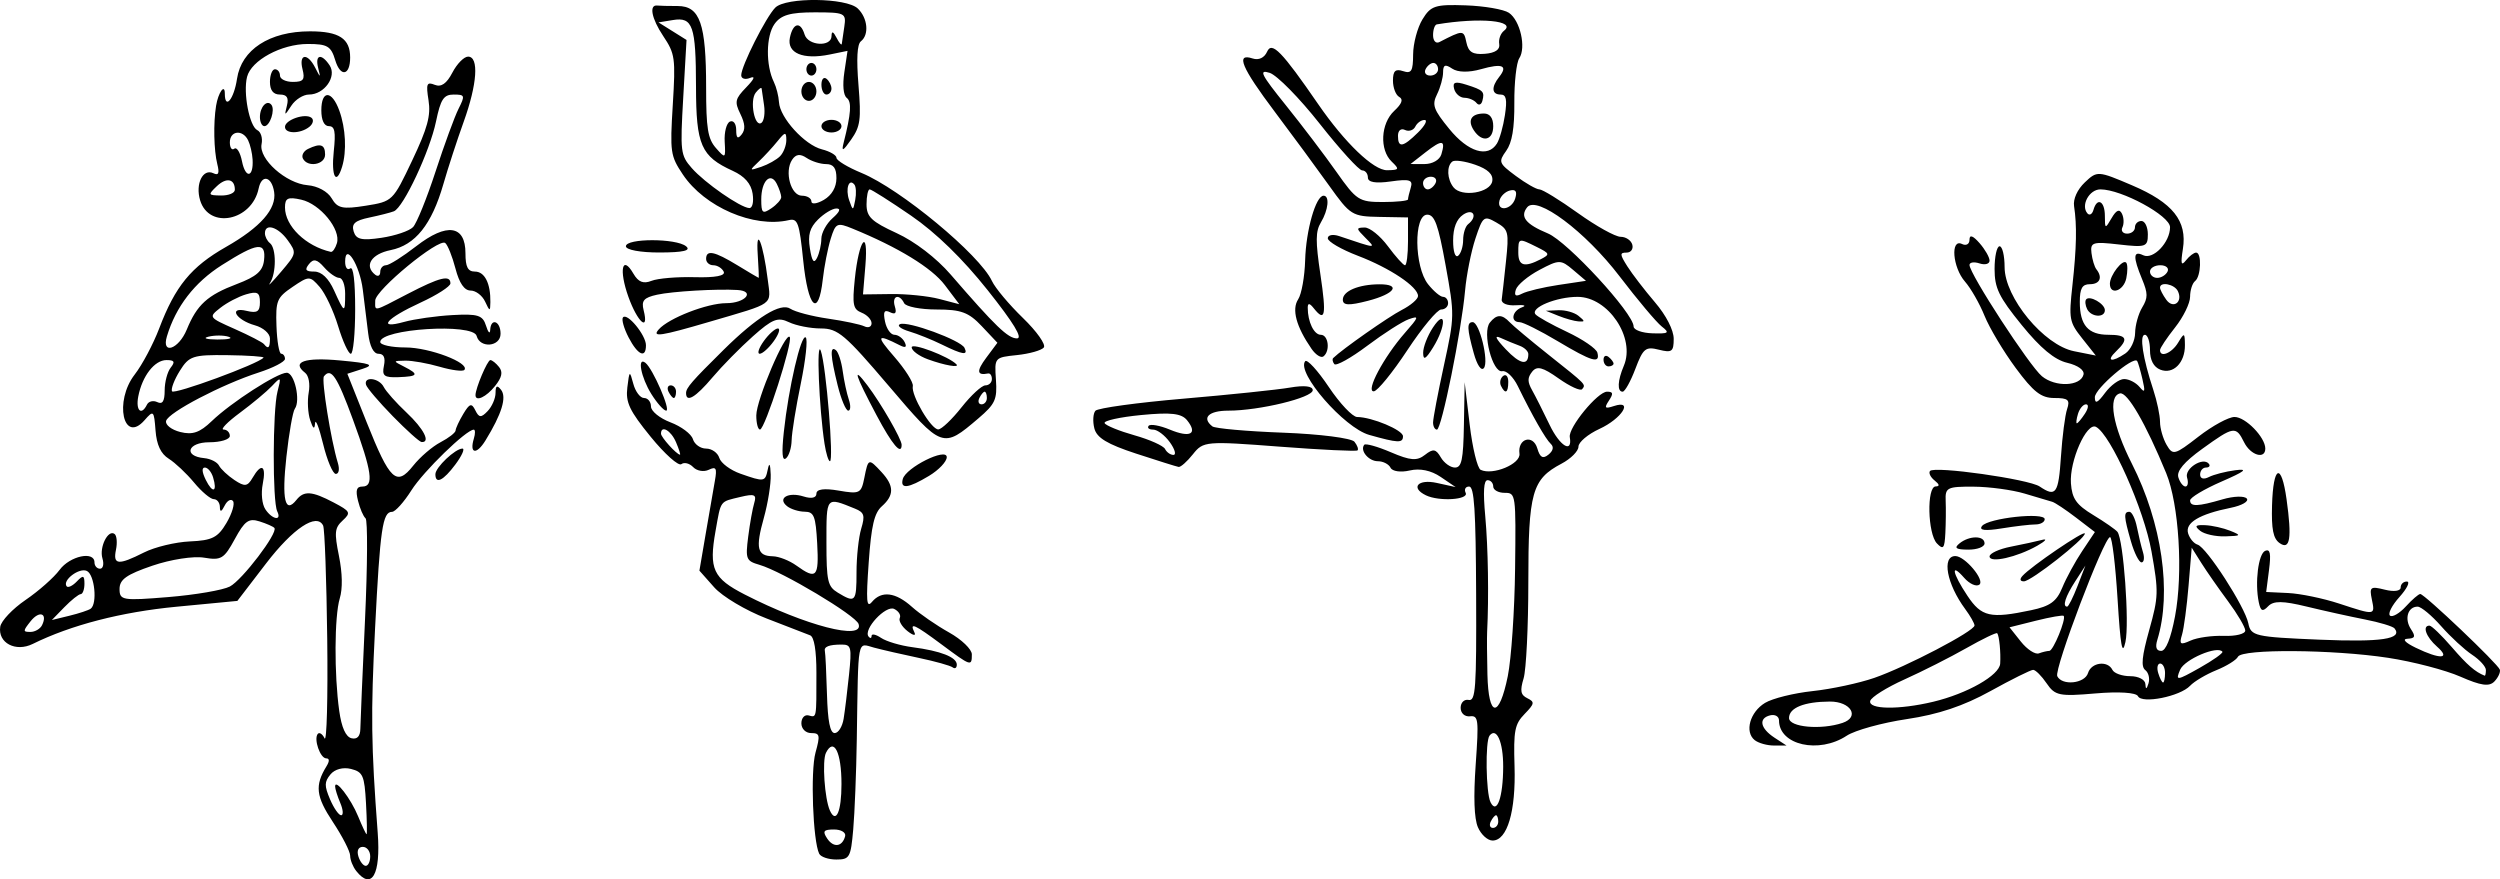 <?xml version="1.0" encoding="UTF-8" standalone="no"?>
<svg
   xmlns:dc="http://purl.org/dc/elements/1.1/"
   xmlns:cc="http://creativecommons.org/ns#"
   xmlns:rdf="http://www.w3.org/1999/02/22-rdf-syntax-ns#"
   xmlns:svg="http://www.w3.org/2000/svg"
   xmlns="http://www.w3.org/2000/svg"
   version="1.1"
   id="svg4184"
   viewBox="0 0 1252.299 440.438"
   height="124.301mm"
   width="353.427mm">
  <defs
     id="defs4186" />
  <g
     transform="translate(711.343,130.097)"
     id="layer1">
    <path
       id="path4747"
       d="m -532.929,306.157 c -1.657,-2.09 -3.014,-5.518 -3.014,-7.618 0,-2.1 -3.903,-9.708 -8.673,-16.908 -8.495,-12.823 -9.113,-18.227 -3.186,-27.886 1.582,-2.579 1.54,-3.959 -0.121,-3.959 -3.015,0 -6.36,-9.596 -4.266,-12.237 0.798,-1.007 2.341,-0.016 3.429,2.204 1.087,2.219 1.686,-20.209 1.331,-49.84 -0.355,-29.631 -1.28,-55.167 -2.054,-56.746 -3.199,-6.528 -15.058,1.346 -28.575,18.976 l -14.39,18.767 -30.5,2.916 c -27.625,2.641 -52.831,9.164 -72.002,18.633 -8.551,4.223 -17.51,-0.509 -16.279,-8.598 0.446,-2.931 6.165,-8.979 12.708,-13.44 6.544,-4.462 14.202,-11.231 17.018,-15.043 5.162,-6.987 17.482,-9.639 17.482,-3.764 0,1.742 1.251,3.167 2.78,3.167 1.536,0 2.078,-2.306 1.212,-5.152 -1.702,-5.593 2.867,-14.749 6.102,-12.228 1.095,0.853 1.4,4.4 0.678,7.882 -1.582,7.631 1.099,7.892 14.035,1.365 5.412,-2.731 15.769,-5.225 23.014,-5.542 11.151,-0.488 13.959,-1.906 18.294,-9.234 2.817,-4.761 4.288,-9.708 3.27,-10.992 -1.019,-1.284 -2.903,-0.239 -4.188,2.323 -1.582,3.155 -2.349,3.381 -2.375,0.7 -0.025,-2.177 -1.389,-3.959 -3.04,-3.959 -1.651,0 -6.099,-3.742 -9.885,-8.316 -3.786,-4.574 -9.498,-9.951 -12.694,-11.948 -3.986,-2.491 -6.063,-6.932 -6.615,-14.142 -0.768,-10.044 -1.012,-10.273 -5.492,-5.16 -10.661,12.167 -15.332,-9.467 -4.938,-22.873 3.776,-4.871 9.297,-15.26 12.268,-23.087 8.046,-21.197 15.977,-30.876 33.448,-40.821 17.34,-9.871 25.425,-19.099 24.127,-27.541 -1.211,-7.873 -6.254,-9.005 -7.76,-1.742 -3.377,16.285 -24.898,20.615 -29.322,5.899 -2.473,-8.226 1.395,-16.078 6.664,-13.529 2.575,1.246 3.1,0.003 1.941,-4.601 -1.727,-6.859 -2.011,-20.534 -0.607,-29.188 1.078,-6.644 4.378,-11.289 4.378,-6.162 0,8.41 4.587,2.868 6.112,-7.384 2.169,-14.581 16.286,-23.757 36.55,-23.757 14.575,0 20.121,3.615 20.121,13.114 0,9.133 -4.863,9.997 -7.477,1.328 -2.122,-7.038 -3.933,-8.108 -13.723,-8.108 -13.233,0 -28.359,8.186 -30.445,16.477 -2.027,8.055 1.196,24.784 5.144,26.695 1.789,0.866 2.749,4.005 2.133,6.975 -1.541,7.432 12.223,19.722 23.067,20.597 5.012,0.404 10.066,3.164 12.045,6.576 2.902,5.004 5.433,5.556 17.006,3.708 13.526,-2.16 13.648,-2.278 23.319,-22.66 7.696,-16.219 9.403,-22.498 8.193,-30.129 -1.325,-8.357 -0.908,-9.392 3.132,-7.775 3.225,1.291 5.941,-0.598 8.817,-6.133 2.286,-4.399 5.825,-7.998 7.865,-7.998 5.531,0 4.599,13.759 -2.214,32.657 -3.257,9.036 -7.83,23.062 -10.16,31.167 -5.836,20.297 -14.07,30.605 -26.437,33.099 -9.716,1.959 -13.418,7.884 -7.707,12.335 1.381,1.076 2.511,0.448 2.511,-1.397 0,-1.845 1.288,-3.354 2.861,-3.354 1.574,0 8.391,-4.291 15.15,-9.535 15.368,-11.925 24.681,-10.587 24.681,3.545 0,6.874 1.186,9.157 4.754,9.157 4.87,0 7.862,5.925 7.726,15.302 -0.068,4.772 -0.324,4.746 -2.636,-0.259 -1.408,-3.048 -4.676,-5.542 -7.263,-5.542 -3.145,0 -5.661,-3.658 -7.593,-11.04 -1.589,-6.072 -3.898,-11.826 -5.13,-12.786 -3.28,-2.556 -35.063,23.605 -35.063,28.86 0,5.549 -1.473,5.855 16.324,-3.39 16.066,-8.345 21.347,-9.641 21.347,-5.235 0,1.508 -6.743,5.843 -14.984,9.632 -17.281,7.946 -22,13.491 -8.226,9.667 5.169,-1.435 16.088,-2.977 24.266,-3.427 12.729,-0.7 15.142,0.066 16.775,5.327 1.049,3.379 1.987,4.363 2.084,2.186 0.282,-6.318 5.199,-4.572 5.199,1.846 0,6.545 -10.305,7.466 -11.995,1.072 -1.719,-6.502 -48.278,-3.571 -48.278,3.039 0,1.514 5.687,2.753 12.637,2.753 12.015,0 32.303,7.723 29.517,11.235 -0.72,0.908 -6.262,0.212 -12.314,-1.548 -6.053,-1.76 -13.83,-3.144 -17.283,-3.076 -6.244,0.123 -6.248,0.139 -0.628,2.987 7.681,3.893 7.126,4.927 -2.837,5.283 -7.152,0.256 -8.291,-0.642 -7.241,-5.706 0.834,-4.019 -0.06,-6.009 -2.7,-6.009 -2.521,0 -4.398,-3.717 -5.198,-10.292 -0.688,-5.661 -1.9,-15.493 -2.692,-21.85 -1.545,-12.405 -8.841,-23.939 -8.841,-13.978 0,2.929 1.13,4.444 2.511,3.368 1.584,-1.234 2.511,6.301 2.511,20.398 0,12.295 -0.977,22.355 -2.17,22.355 -1.194,0 -4.06,-6.238 -6.369,-13.863 -2.309,-7.625 -6.475,-16.461 -9.257,-19.636 -4.895,-5.586 -5.334,-5.585 -13.583,0.016 -7.848,5.33 -8.486,6.886 -8.036,19.614 0.269,7.603 1.337,13.834 2.372,13.847 1.036,0.012 1.884,1.178 1.884,2.59 0,1.413 -5.933,4.484 -13.185,6.825 -18.363,5.928 -45.256,19.983 -46.362,24.231 -0.507,1.946 2.681,4.447 7.085,5.557 6.178,1.558 9.786,0.31 15.794,-5.464 9.71,-9.331 32.789,-24.216 37.547,-24.216 3.893,0 7.033,13.969 4.056,18.046 -1.019,1.396 -2.92,12.222 -4.225,24.059 -2.369,21.493 -0.67,28.782 5.034,21.59 3.742,-4.719 7.741,-4.443 18.612,1.284 8.446,4.45 8.784,5.123 4.543,9.035 -4.014,3.701 -4.244,5.908 -1.858,17.767 1.744,8.664 1.888,16.32 0.399,21.257 -2.697,8.945 -2.831,38.074 -0.26,56.356 1.17,8.319 3.265,12.995 6.134,13.691 2.829,0.687 4.386,-0.967 4.439,-4.716 0.045,-3.176 1.1,-27.838 2.344,-54.804 1.244,-26.967 1.359,-49.768 0.256,-50.67 -1.103,-0.902 -2.799,-4.846 -3.769,-8.765 -1.313,-5.304 -0.757,-7.125 2.173,-7.125 5.887,0 4.845,-7.436 -4.69,-33.46 -8.02,-21.887 -10.963,-26.288 -14.553,-21.76 -1.366,1.723 3.496,32.025 6.955,43.344 0.968,3.169 0.536,5.542 -1.011,5.542 -1.487,0 -4.355,-6.769 -6.372,-15.043 -2.017,-8.273 -3.826,-12.905 -4.019,-10.292 -0.244,3.285 -0.998,2.797 -2.448,-1.583 -1.153,-3.484 -1.485,-9.693 -0.739,-13.799 0.78,-4.289 0.025,-8.512 -1.8,-9.926 -7.022,-5.472 -0.282,-7.85 17.546,-6.189 15.414,1.436 17.452,2.202 11.223,4.216 l -7.612,2.461 9.678,24.286 c 11.666,29.275 14.932,32.316 23.33,21.726 3.412,-4.302 9.565,-9.578 13.673,-11.724 4.108,-2.146 7.505,-4.798 7.549,-5.893 0.043,-1.095 1.784,-4.834 3.866,-8.309 3.145,-5.249 4.162,-5.551 6.007,-1.787 1.84,3.755 2.899,3.821 6.179,0.389 2.177,-2.279 3.958,-6.391 3.958,-9.139 0,-3.613 0.759,-4.038 2.744,-1.536 2.951,3.721 0.376,12.098 -7.808,25.409 -4.499,7.318 -8.135,6.694 -5.796,-0.994 0.743,-2.442 0.722,-4.441 -0.048,-4.441 -3.766,0 -25.211,20.854 -31.234,30.374 -3.757,5.937 -8.122,10.795 -9.701,10.795 -4.749,1.5e-4 -5.977,8.414 -8.508,58.329 -2.19,43.171 -1.993,58.342 1.326,102.528 1.567,20.853 -2.982,28.871 -10.792,19.022 z m 7.032,-7.284 c 0,-2.613 -1.66,-4.75 -3.688,-4.75 -2.247,0 -3.123,1.857 -2.243,4.75 0.795,2.613 2.455,4.75 3.688,4.75 1.233,0 2.243,-2.138 2.243,-4.75 z m -2.109,-26.602 c -0.765,-13.913 -1.546,-15.695 -7.534,-17.192 -3.967,-0.992 -8.144,0.129 -10.284,2.759 -3.06,3.762 -3.091,5.635 -0.203,12.439 1.87,4.406 4.379,8.011 5.575,8.011 1.196,0 1.005,-2.757 -0.424,-6.126 -1.43,-3.369 -2.6,-7.106 -2.6,-8.305 0,-4.154 7.883,6.094 11.531,14.992 2.016,4.917 3.919,8.94 4.229,8.942 0.31,9.5e-4 0.178,-6.983 -0.29,-15.52 z m -162.281,-89.2 c 2.945,-6.009 -1.35,-7.491 -5.724,-1.976 -3.915,4.937 -3.922,5.354 -0.088,5.354 2.286,0 4.902,-1.52 5.812,-3.378 z m 24.382,-8.266 c 3.423,-2.541 1.955,-17.023 -1.915,-18.896 -3.817,-1.847 -12.483,4.729 -10.135,7.69 0.691,0.871 2.978,-0.219 5.083,-2.422 3.162,-3.309 3.828,-3.112 3.828,1.132 0,2.826 -0.848,5.17 -1.884,5.209 -1.036,0.039 -4.709,2.971 -8.162,6.516 l -6.278,6.446 8.79,-2.138 c 4.834,-1.176 9.637,-2.768 10.673,-3.536 z m 69.69,-11.099 c 6.195,-3.22 24.232,-26.928 22.321,-29.338 -0.542,-0.683 -3.894,-2.163 -7.45,-3.288 -5.414,-1.713 -7.43,-0.272 -12.393,8.862 -5.373,9.887 -6.812,10.759 -15.376,9.311 -5.285,-0.894 -16.696,0.876 -25.9,4.018 -12.972,4.428 -16.452,6.896 -16.452,11.671 0,5.685 1.494,5.932 24.486,4.041 13.467,-1.107 27.311,-3.482 30.764,-5.276 z m 23.735,-37.678 c -2.394,-4.884 -2.295,-50.5 0.128,-59.921 1.936,-7.521 1.798,-7.664 -2.751,-2.845 -2.634,2.79 -9.875,8.833 -16.09,13.429 -6.216,4.596 -9.888,8.37 -8.162,8.387 1.727,0.016 3.139,1.455 3.139,3.197 0,1.742 -4.615,3.167 -10.255,3.167 -10.934,0 -13.173,6.966 -2.556,7.952 3.156,0.293 6.482,1.973 7.391,3.734 0.909,1.76 4.389,5.019 7.732,7.243 5.164,3.433 6.53,3.266 9.067,-1.109 4.471,-7.71 6.957,-6.217 5.109,3.069 -0.932,4.682 -0.376,10.134 1.291,12.668 3.418,5.194 8.421,6.059 5.956,1.031 z m -32.136,-17.031 c -0.818,-2.688 -2.662,-4.887 -4.099,-4.887 -1.653,0 -1.486,2.272 0.454,6.19 3.465,6.997 5.905,6.125 3.644,-1.303 z m -33.104,-36.417 c 0.816,-1.666 3.143,-2.226 5.171,-1.245 2.612,1.264 3.687,-0.438 3.687,-5.839 0,-4.192 1.356,-9.333 3.014,-11.423 2.344,-2.956 1.872,-3.8 -2.122,-3.8 -5.953,0 -12.142,7.985 -14.115,18.21 -1.371,7.105 1.548,9.845 4.366,4.097 z m 58.374,-23.522 c 0.438,-0.552 -7.68,-1.115 -18.041,-1.251 -17.308,-0.226 -19.247,0.409 -23.867,7.816 -2.766,4.434 -4.539,9.062 -3.939,10.285 0.91,1.857 43.395,-13.757 45.847,-16.85 z m -38.445,-14.058 c 5.119,-12.483 10.339,-17.231 25.099,-22.826 9.837,-3.729 12.987,-6.48 13.604,-11.879 1.082,-9.475 -3.182,-8.992 -21.12,2.394 -13.733,8.717 -23.064,20.82 -27.529,35.708 -2.837,9.46 5.897,6.477 9.946,-3.398 z m 41.667,4.441 c 0,-2.474 -3.377,-5.434 -7.505,-6.577 -9.588,-2.656 -13.527,-9.496 -4.169,-7.24 5.287,1.275 6.652,0.382 6.652,-4.351 0,-4.875 -1.253,-5.588 -6.906,-3.934 -3.798,1.111 -9.608,4.153 -12.91,6.759 -5.98,4.72 -5.951,4.761 7.264,10.63 7.297,3.24 13.86,6.639 14.584,7.552 2.155,2.718 2.991,1.925 2.991,-2.838 z m -20.689,-0.844 c -2.401,-0.793 -6.922,-0.821 -10.045,-0.064 -3.124,0.757 -1.159,1.406 4.365,1.441 5.525,0.035 8.081,-0.585 5.68,-1.377 z m 58.36,-21.576 c 0,-4.354 -1.324,-7.917 -2.942,-7.917 -1.618,0 -5.035,-2.389 -7.593,-5.309 -3.566,-4.07 -5.341,-4.439 -7.606,-1.583 -2.265,2.856 -1.638,3.725 2.687,3.725 3.639,0 7.16,3.365 9.92,9.481 5.198,11.519 5.534,11.616 5.534,1.603 z m -28.79,-26.792 c -4.799,-6.687 -11.392,-8.701 -11.392,-3.48 0,1.639 1.13,3.861 2.511,4.937 3.233,2.52 3.245,15.025 0.025,19.976 -1.371,2.104 1.105,-0.405 5.502,-5.574 7.834,-9.211 7.902,-9.528 3.358,-15.859 z m 24.663,1.5 c 2.091,-6.872 -8.396,-19.686 -17.847,-21.805 -6.724,-1.508 -8.162,-0.826 -8.162,3.872 0,9.334 10.391,19.414 22.961,22.274 0.888,0.202 2.259,-1.751 3.048,-4.341 z m 38.134,-8.068 c 1.836,-1.922 6.909,-14.441 11.274,-27.82 4.364,-13.379 9.549,-27.532 11.521,-31.451 3.356,-6.668 3.198,-7.125 -2.452,-7.125 -4.992,0 -6.522,2.332 -8.828,13.459 -3.093,14.924 -16.323,43.139 -21.107,45.015 -1.688,0.662 -7.255,2.079 -12.372,3.15 -7.143,1.495 -8.949,3.112 -7.776,6.964 1.222,4.016 4.01,4.647 13.964,3.16 6.841,-1.022 13.94,-3.43 15.776,-5.352 z m -89.257,-18.706 c 0,-5.519 -4.249,-6.35 -9.048,-1.77 -4.515,4.309 -4.402,4.553 2.141,4.649 3.798,0.055 6.906,-1.24 6.906,-2.879 z m 8.887,-15.151 c -0.183,-3.152 -1.196,-7.488 -2.248,-9.635 -2.725,-5.561 -9.15,-4.835 -9.15,1.034 0,2.715 1.01,4.15 2.243,3.189 1.234,-0.962 2.962,1.863 3.841,6.276 1.765,8.868 5.844,8.204 5.314,-0.865 z M -300.999,297.559 c -3.15,-6.427 -4.425,-41.314 -1.85,-50.627 2.428,-8.785 2.2,-9.813 -2.179,-9.813 -2.736,0 -4.892,-2.155 -4.892,-4.889 0,-2.689 1.621,-4.47 3.602,-3.959 4.1,1.059 3.932,1.969 3.932,-21.337 0,-11.23 -1.127,-17.97 -3.139,-18.778 -1.727,-0.693 -11.577,-4.507 -21.89,-8.475 -10.313,-3.968 -22.088,-10.974 -26.166,-15.569 l -7.415,-8.354 3.191,-18.698 c 1.755,-10.284 3.808,-22.138 4.563,-26.342 1.137,-6.334 0.608,-7.274 -3.085,-5.487 -2.451,1.186 -5.959,0.584 -7.795,-1.338 -1.836,-1.922 -4.497,-2.591 -5.913,-1.488 -1.416,1.103 -8.33,-5.064 -15.366,-13.706 -10.655,-13.087 -12.61,-17.212 -11.702,-24.693 1.039,-8.569 1.176,-8.654 2.992,-1.856 1.047,3.919 3.466,7.125 5.377,7.125 1.911,0 3.474,1.912 3.474,4.249 0,2.337 4.403,5.913 9.785,7.946 5.382,2.033 10.432,5.822 11.222,8.418 0.79,2.597 3.768,4.721 6.617,4.721 2.849,0 5.822,2.11 6.607,4.688 0.785,2.579 5.552,6.133 10.594,7.9 12.053,4.222 12.375,4.168 13.715,-2.296 0.741,-3.578 1.252,-2.596 1.44,2.769 0.161,4.571 -1.396,14.342 -3.459,21.714 -4.249,15.186 -3.345,19.014 4.526,19.174 3.026,0.062 8.328,2.149 11.781,4.638 10.071,7.26 11.363,5.887 10.431,-11.082 -0.755,-13.743 -1.585,-15.843 -6.278,-15.885 -2.974,-0.027 -6.941,-1.274 -8.816,-2.771 -5.02,-4.011 0.603,-7.292 8.315,-4.851 3.92,1.241 6.394,0.689 6.394,-1.426 0,-2.261 3.851,-2.784 11.172,-1.519 10.508,1.816 11.27,1.436 12.829,-6.394 1.96,-9.849 2.109,-9.899 8.618,-2.871 6.35,6.856 6.392,11.585 0.153,17.119 -3.795,3.366 -5.277,9.697 -6.577,28.096 -1.386,19.604 -1.1,23.06 1.634,19.793 4.805,-5.742 11.82,-4.869 20.017,2.492 3.951,3.548 12.319,9.315 18.595,12.816 6.276,3.501 11.412,8.436 11.412,10.968 0,6.157 -0.354,6.042 -15.068,-4.899 -13.804,-10.264 -16.279,-11.366 -13.698,-6.1 0.92,1.877 -0.629,1.593 -3.456,-0.634 -2.818,-2.219 -4.56,-5.184 -3.871,-6.59 0.689,-1.405 -0.578,-3.441 -2.814,-4.523 -4.219,-2.042 -15.645,10.281 -12.828,13.834 0.83,1.046 1.508,0.902 1.508,-0.321 0,-1.222 2.148,-0.773 4.774,0.999 2.626,1.772 9.689,3.865 15.696,4.652 14.192,1.858 22.223,5.016 22.223,8.74 0,1.641 -0.93,2.26 -2.067,1.373 -1.137,-0.886 -8.765,-3.021 -16.952,-4.745 -8.187,-1.724 -18.275,-4.04 -22.419,-5.147 -8.588,-2.295 -7.863,-6.139 -8.664,45.965 -0.255,16.547 -1.058,36.855 -1.786,45.128 -1.234,14.033 -1.803,15.043 -8.473,15.043 -3.933,0 -7.789,-1.304 -8.57,-2.897 z m 13,-8.78 c 0.489,-1.851 -2.004,-3.365 -5.541,-3.365 -5.245,0 -5.889,0.822 -3.495,4.46 3.179,4.831 7.611,4.293 9.035,-1.095 z m -1.831,-26.138 c 0,-15.905 -3.802,-23.552 -7.773,-15.635 -1.981,3.951 -0.678,23.044 1.973,28.908 3.079,6.81 5.8,0.583 5.8,-13.272 z m 1.071,-32.647 c 0.642,-3.919 1.862,-13.895 2.713,-22.168 1.41,-13.711 1.088,-15.043 -3.63,-15.043 -6.457,0 -9.083,1.055 -8.464,3.4 0.264,0.999 0.732,10.619 1.04,21.376 0.392,13.709 1.549,19.56 3.867,19.56 1.819,0 3.832,-3.206 4.473,-7.125 z m 7.505,-47.503 c -1.446,-4.36 -38.265,-26.349 -49.651,-29.652 -6.706,-1.945 -7.074,-2.86 -5.656,-14.044 0.835,-6.58 2.204,-14.22 3.043,-16.978 1.272,-4.18 0.123,-4.678 -6.901,-2.989 -10.551,2.537 -9.698,1.37 -12.494,17.068 -3.397,19.067 -1.272,23.677 14.68,31.841 30.464,15.592 59.774,23.181 56.98,14.753 z m -1.041,-25.921 c 0,-7.725 1.059,-17.558 2.353,-21.851 1.992,-6.608 1.511,-8.147 -3.139,-10.03 -14.634,-5.924 -14.282,-6.342 -14.282,16.959 0,19.337 0.607,22.033 5.651,25.101 8.838,5.375 9.418,4.749 9.418,-10.18 z M -372.705,91.443 c -2.518,-5.934 -7.534,-8.801 -7.534,-4.308 0,1.793 7.654,10.28 9.506,10.541 0.394,0.055 -0.493,-2.749 -1.972,-6.233 z M 28.963,284.272 c -1.875,-4.419 -2.249,-15.047 -1.104,-31.367 1.599,-22.776 1.374,-24.646 -2.902,-24.193 -2.619,0.277 -4.635,-1.576 -4.635,-4.26 0,-2.613 1.796,-4.384 3.991,-3.937 3.523,0.718 3.965,-5.498 3.767,-53.035 -0.176,-42.113 -0.941,-53.851 -3.511,-53.859 -1.808,-0.006 -2.589,1.415 -1.735,3.157 1.706,3.48 -13.322,4.421 -19.885,1.245 -7.925,-3.835 -4.014,-8.293 5.445,-6.206 l 9.418,2.077 -7.513,-5.1 c -4.806,-3.263 -10.39,-4.42 -15.5,-3.211 -4.461,1.055 -8.694,0.449 -9.587,-1.374 -0.88,-1.795 -3.727,-3.264 -6.326,-3.264 -4.667,0 -9.14,-5.365 -6.865,-8.234 0.645,-0.813 6.644,0.864 13.332,3.727 9.837,4.212 13.103,4.462 17.102,1.313 4.076,-3.21 5.464,-2.993 7.915,1.234 1.635,2.82 4.826,5.126 7.091,5.126 3.372,0 4.187,-3.871 4.496,-21.376 l 0.378,-21.376 2.514,21.222 c 1.382,11.672 3.855,21.871 5.495,22.664 6.042,2.924 20.138,-2.945 19.443,-8.096 -1.028,-7.625 6.807,-9.914 8.948,-2.615 1.335,4.552 2.78,5.362 5.554,3.114 2.407,-1.95 2.829,-3.888 1.18,-5.413 -2.595,-2.399 -9.128,-13.85 -16.53,-28.974 -2.217,-4.53 -5.699,-7.874 -7.737,-7.43 C 36.307,56.898 31.033,36.449 34.935,31.53 c 3.393,-4.279 6.095,-4.331 9.979,-0.193 1.668,1.777 10.379,9.068 19.357,16.203 19.241,15.29 18.835,14.874 16.907,17.305 -0.83,1.047 -6.115,-1.362 -11.745,-5.352 -8.043,-5.7 -10.891,-6.428 -13.293,-3.399 -2.402,3.029 -2.402,5.025 -5.03e-4,9.31 1.681,3 5.611,10.787 8.733,17.304 5.124,10.696 11.571,14.612 10.12,6.147 -0.813,-4.74 13.959,-22.747 18.66,-22.747 3.07,0 3.262,0.941 0.919,4.501 -2.444,3.713 -1.999,4.183 2.54,2.687 10.02,-3.304 3.935,6.309 -7.249,11.451 -5.788,2.661 -10.524,6.663 -10.524,8.892 0,2.229 -3.808,6.06 -8.462,8.512 -14.825,7.811 -16.652,14.335 -16.652,59.463 0,22.142 -1.066,43.793 -2.368,48.112 -1.884,6.247 -1.498,8.281 1.884,9.942 3.784,1.859 3.63,2.727 -1.401,7.904 -4.946,5.089 -5.574,8.362 -5.023,26.179 0.698,22.557 -3.636,37.205 -11.007,37.205 -2.48,0 -5.786,-3.008 -7.346,-6.684 z m 10.194,-2.817 c 0,-1.742 -0.498,-3.167 -1.108,-3.167 -0.609,0 -1.806,1.425 -2.66,3.167 -0.854,1.742 -0.355,3.167 1.108,3.167 1.463,0 2.66,-1.425 2.66,-3.167 z m 2.473,-27.523 c 0.035,-12.336 -3.317,-19.972 -6.826,-15.547 -2.211,2.788 -1.839,28.623 0.481,33.356 3.16,6.447 6.3,-2.367 6.345,-17.809 z m 2.301,-45.286 c 1.767,-8.693 3.415,-32.919 3.662,-53.837 0.445,-37.59 0.384,-38.032 -5.249,-38.032 -3.134,0 -5.699,-1.425 -5.699,-3.167 0,-1.742 -1.27,-3.167 -2.822,-3.167 -1.955,0 -2.311,5.599 -1.159,18.21 1.422,15.568 1.822,40.53 0.925,57.795 -0.136,2.613 -0.068,12.232 0.148,21.376 0.517,21.735 5.854,22.164 10.192,0.821 z M 54.225,47.289 c 0,-1.436 -1.978,-3.328 -4.395,-4.204 -2.417,-0.876 -6.655,-2.63 -9.418,-3.897 -3.424,-1.57 -2.626,0.235 2.51,5.673 7.078,7.495 11.302,8.402 11.302,2.428 z M 167.617,240.65 c -5.157,-4.121 -2.387,-14.075 5.19,-18.655 3.721,-2.249 14.443,-4.908 23.827,-5.91 9.384,-1.002 23.277,-3.974 30.874,-6.605 15.942,-5.521 50.227,-23.45 50.227,-26.265 0,-1.048 -2.107,-4.757 -4.683,-8.243 -9.25,-12.52 -11.848,-26.524 -4.921,-26.524 4.769,0 14.922,12.064 12.042,14.309 -1.515,1.18 -4.943,-0.352 -7.618,-3.405 -7.004,-7.993 -5.987,-2.415 1.645,9.022 7.023,10.525 11.43,11.52 31.878,7.197 9.534,-2.016 12.76,-4.349 15.605,-11.285 1.972,-4.809 6.457,-13.047 9.965,-18.305 l 6.379,-9.56 -9.427,-7.22 c -5.185,-3.971 -10.557,-7.544 -11.939,-7.941 -1.381,-0.396 -7.597,-2.244 -13.812,-4.107 -6.216,-1.862 -17.729,-3.421 -25.586,-3.463 -13.247,-0.072 -14.263,0.44 -13.98,7.048 0.168,3.919 0.098,11.219 -0.156,16.222 -0.39,7.703 -1.037,8.493 -4.227,5.154 -4.656,-4.872 -5.175,-28.48 -0.628,-28.55 2.126,-0.033 1.947,-0.999 -0.555,-2.995 -2.032,-1.62 -3.058,-3.749 -2.28,-4.73 2.086,-2.63 49.459,4.07 54.942,7.771 8.119,5.479 9.413,3.651 10.654,-15.04 0.665,-10.015 2.051,-20.703 3.082,-23.752 1.566,-4.633 0.52,-5.542 -6.382,-5.542 -6.614,0 -10.465,-2.99 -19.369,-15.043 -6.113,-8.273 -13.135,-20.03 -15.604,-26.127 -2.469,-6.096 -6.87,-13.799 -9.78,-17.117 -6.233,-7.109 -7.412,-21.714 -1.523,-18.864 2.122,1.027 3.767,0.078 3.767,-2.174 0,-2.639 1.706,-2.049 5.023,1.735 2.762,3.153 5.023,7.102 5.023,8.777 0,1.675 -2.26,2.3 -5.023,1.389 -2.762,-0.911 -5.023,-0.558 -5.023,0.784 0,4.425 30.035,50.574 36.265,55.722 6.756,5.582 19.302,5.114 20.835,-0.778 0.582,-2.237 -2.754,-4.661 -8.184,-5.945 C 317.814,50.138 310.763,44.281 301.378,32.726 289.917,18.617 287.78,14.201 287.78,4.628 c 0,-6.247 1.13,-11.358 2.511,-11.358 1.381,0 2.511,4.685 2.511,10.411 0,15.281 19.681,39.135 34.777,42.152 l 10.919,2.182 -6.846,-8.633 c -6.448,-8.131 -6.731,-9.677 -4.87,-26.581 2.077,-18.871 2.305,-29.895 0.818,-39.671 -0.533,-3.508 1.643,-8.3 5.383,-11.853 6.182,-5.873 6.545,-5.851 23.652,1.45 20.445,8.725 27.713,17.827 25.479,31.909 -1.187,7.486 -0.856,8.695 1.551,5.66 1.683,-2.123 3.965,-3.86 5.07,-3.86 2.898,0 2.477,11.929 -0.502,14.251 -1.381,1.076 -2.511,4.614 -2.511,7.86 0,3.247 -3.39,10.179 -7.534,15.404 -4.144,5.225 -7.534,10.323 -7.534,11.328 0,3.949 5.905,1.528 9.061,-3.715 3.107,-5.162 3.342,-5.079 3.416,1.196 0.105,8.874 -5.927,14.885 -12.356,12.312 -3.327,-1.331 -5.143,-4.78 -5.143,-9.762 0,-4.237 -1.152,-7.704 -2.559,-7.704 -2.843,0 -1.086,11.476 4.226,27.608 1.846,5.605 3.356,12.814 3.356,16.021 0,3.207 1.485,8.39 3.299,11.52 3.116,5.373 4.004,5.143 15.974,-4.145 6.971,-5.409 15.092,-9.834 18.047,-9.834 5.512,0 15.418,10.173 15.418,15.834 0,5.584 -7.384,3.383 -10.628,-3.167 -4.088,-8.255 -5.169,-8.085 -20.963,3.311 -9.079,6.551 -12.918,11.122 -11.966,14.251 0.771,2.533 2.375,4.606 3.566,4.606 1.19,0 1.553,-2.009 0.805,-4.464 -1.385,-4.551 8.048,-10.523 10.914,-6.909 0.817,1.03 0.167,1.873 -1.445,1.873 -1.611,0 -2.93,1.578 -2.93,3.506 0,2.088 1.777,2.592 4.395,1.246 2.417,-1.243 8.35,-2.773 13.185,-3.401 6.695,-0.87 5.048,0.488 -6.906,5.697 -8.633,3.762 -15.696,7.99 -15.696,9.396 0,3.257 3.786,3.135 16.322,-0.53 5.524,-1.615 10.962,-1.777 12.085,-0.361 1.123,1.416 -2.482,3.487 -8.012,4.602 -15.759,3.178 -23.001,7.516 -21.388,12.814 0.782,2.569 2.908,5.109 4.724,5.643 4.541,1.336 23.744,31.09 25.433,39.407 1.301,6.403 3.215,6.843 35.705,8.204 31.016,1.299 41.764,-0.318 37.536,-5.65 -0.815,-1.028 -7.521,-3.049 -14.901,-4.492 -7.38,-1.442 -20.499,-4.344 -29.153,-6.448 -11.965,-2.909 -16.577,-2.943 -19.252,-0.145 -2.772,2.901 -3.767,2.472 -4.699,-2.028 -2.035,-9.831 -0.215,-24.301 3.239,-25.753 2.482,-1.043 2.955,1.36 1.893,9.615 l -1.416,11.006 11.026,0.526 c 6.064,0.289 17.503,2.653 25.419,5.253 18.283,6.005 18.158,6.021 16.473,-2.102 -1.286,-6.2 -0.686,-6.645 6.513,-4.829 4.561,1.15 7.93,0.688 7.93,-1.088 0,-1.698 1.413,-3.043 3.139,-2.988 1.727,0.055 0.04,3.54 -3.748,7.745 -3.788,4.205 -5.912,8.405 -4.719,9.335 1.193,0.929 4.747,-1.131 7.9,-4.578 3.152,-3.447 6.411,-6.268 7.243,-6.268 2.109,0 38.997,35.072 39.869,37.906 0.391,1.272 -0.832,3.928 -2.718,5.902 -2.596,2.717 -6.736,2.135 -17.035,-2.395 -7.483,-3.292 -23.777,-7.539 -36.208,-9.439 -27.631,-4.223 -73.261,-4.548 -75.227,-0.536 -0.791,1.615 -5.661,4.645 -10.821,6.734 -5.16,2.089 -11.078,5.601 -13.15,7.803 -5.028,5.346 -24.175,9.171 -26.113,5.218 -0.896,-1.829 -9.606,-2.391 -21.337,-1.377 -18.05,1.56 -20.233,1.109 -24.415,-5.05 -2.526,-3.72 -5.571,-6.763 -6.766,-6.763 -1.196,0 -10.833,4.793 -21.416,10.651 -13.431,7.434 -26.068,11.667 -41.844,14.016 -12.431,1.851 -25.993,5.6 -30.136,8.331 -13.954,9.198 -33.903,4.685 -33.903,-7.668 0,-1.994 -1.978,-3.145 -4.395,-2.558 -6.023,1.463 -5.047,6.521 2.165,11.226 l 5.997,3.912 -6.278,-9.5e-4 c -3.453,-9.5e-4 -7.802,-1.22 -9.665,-2.708 z m 44.022,-8.636 c 8.781,-2.97 4.15,-10.735 -6.373,-10.686 -12.861,0.061 -20.45,3.12 -20.45,8.243 0,4.615 16.072,6.078 26.823,2.442 z m 45.366,-10.576 c 17.077,-4.084 33.223,-13.271 33.586,-19.11 0.346,-5.577 -0.461,-13.884 -1.48,-15.221 -0.388,-0.509 -7.343,2.844 -15.457,7.452 -8.114,4.608 -22.064,11.666 -31.001,15.684 -8.937,4.019 -16.659,8.86 -17.161,10.758 -1.141,4.315 14.397,4.531 31.513,0.438 z m 106.267,-15.871 c -2.217,-1.728 -1.714,-6.84 1.98,-20.091 4.666,-16.742 4.733,-19.021 1.145,-39.277 -3.747,-21.155 -20.459,-58.67 -27.829,-62.47 -4.687,-2.417 -13.347,17.121 -12.543,28.299 0.551,7.668 2.704,10.725 11.159,15.849 5.761,3.492 11.223,7.292 12.138,8.444 3.025,3.815 6.072,45.842 4.001,55.194 -1.582,7.144 -2.459,2.324 -3.949,-21.692 -1.054,-16.982 -2.743,-30.877 -3.753,-30.877 -2.995,0 -28.13,66.236 -26.442,69.68 2.401,4.899 13.794,3.722 15.411,-1.592 1.629,-5.354 9.84,-6.419 12.209,-1.583 0.854,1.742 4.876,3.167 8.938,3.167 4.129,0 7.473,1.746 7.584,3.959 0.14,2.803 0.596,2.696 1.562,-0.366 0.75,-2.379 0.025,-5.368 -1.611,-6.643 z m -7.179,-64.471 c -3.606,-12.575 -3.724,-14.818 -0.777,-14.818 1.232,0 2.922,3.43 3.756,7.623 0.834,4.193 2.208,9.893 3.052,12.668 0.844,2.774 0.511,5.045 -0.74,5.045 -1.252,0 -3.633,-4.733 -5.291,-10.517 z m 17.075,65.938 c 0,-2.613 -1.095,-4.75 -2.433,-4.75 -1.338,0 -1.782,2.138 -0.987,4.75 0.795,2.613 1.89,4.75 2.433,4.75 0.543,0 0.987,-2.138 0.987,-4.75 z m 28.738,-10.672 c -2.428,-3.238 -18.963,3.809 -21.177,9.026 -2.39,5.631 -1.793,5.574 9.755,-0.928 6.765,-3.809 11.905,-7.453 11.422,-8.098 z m 131.989,9.17 c 0,-1.697 -3.108,-5.136 -6.906,-7.643 -3.798,-2.507 -10.783,-8.956 -15.52,-14.332 -4.738,-5.376 -10.039,-9.775 -11.781,-9.775 -4.902,0 -6.737,6.109 -3.372,11.223 2.47,3.753 2.16,4.656 -1.667,4.853 -2.841,0.146 -1.223,1.93 4.087,4.509 12.292,5.969 17.765,5.686 10.673,-0.552 -5.507,-4.844 -7.55,-10.547 -3.767,-10.517 1.036,0.01 6.059,4.851 11.162,10.762 7.776,9.006 11.689,12.407 16.463,14.308 0.345,0.137 0.628,-1.138 0.628,-2.836 z m -218.685,-9.582 c 1.953,0 8.496,-15.945 7.198,-17.54 -0.397,-0.488 -6.667,0.601 -13.934,2.419 l -13.212,3.306 5.678,7.148 c 3.123,3.931 7.183,6.59 9.023,5.907 1.84,-0.682 4.201,-1.241 5.247,-1.241 z m 62.954,-17.274 c 4.121,-21.661 1.992,-56.183 -4.426,-71.778 -10.257,-24.923 -19.513,-40.873 -23.172,-39.929 -6.133,1.582 -3.639,16.222 6,35.223 15.047,29.662 20.065,64.393 12.745,88.217 -1.141,3.714 -0.504,5.542 1.932,5.542 2.326,0 4.818,-6.219 6.921,-17.274 z m 24.513,9.75 c 5.87,0.216 10.673,-0.979 10.673,-2.657 0,-1.678 -3.871,-8.268 -8.602,-14.644 -4.731,-6.377 -10.767,-15.032 -13.412,-19.233 l -4.81,-7.639 -1.574,18.985 c -0.865,10.442 -2.347,21.526 -3.292,24.631 -1.473,4.84 -0.857,5.254 4.312,2.905 3.317,-1.507 10.833,-2.564 16.704,-2.347 z m -73.37,-24.937 3.983,-10.292 -5.118,7.917 c -4.928,7.623 -6.536,12.668 -4.039,12.668 0.655,0 2.983,-4.632 5.174,-10.292 z m 3.68,-86.297 c 1.802,-2.738 2.046,-4.75 0.576,-4.75 -1.403,0 -3.201,2.138 -3.996,4.75 -0.795,2.613 -1.054,4.75 -0.576,4.75 0.478,0 2.276,-2.138 3.996,-4.75 z M 352.672,59.774 c 2.432,0 5.906,1.781 7.718,3.959 2.695,3.237 2.959,2.515 1.446,-3.959 -1.017,-4.354 -2.2,-8.417 -2.629,-9.029 -1.879,-2.682 -21.2,13.837 -21.2,18.126 0,3.533 1.324,2.973 5.121,-2.167 2.816,-3.812 7.111,-6.931 9.543,-6.931 z m 0.57,-12.779 c 2.672,-1.803 4.894,-6.435 4.937,-10.292 0.044,-3.858 1.634,-9.6 3.534,-12.76 2.935,-4.881 2.925,-7.026 -0.064,-14.251 -4.619,-11.164 -4.463,-14.375 0.581,-11.934 4.975,2.407 13.449,-6.448 13.449,-14.055 0,-5.734 -24.309,-18.935 -34.868,-18.935 -5.607,0 -9.96,7.999 -6.536,12.012 1.05,1.231 2.414,0.457 3.031,-1.72 1.842,-6.504 5.725,-4.482 5.725,2.98 0,6.595 0.168,6.649 3.384,1.104 2.345,-4.043 3.933,-4.715 5.171,-2.189 0.983,2.006 1.089,5.072 0.235,6.814 -0.854,1.742 0.21,3.167 2.363,3.167 2.153,0 3.915,-1.425 3.915,-3.167 0,-1.742 1.453,-3.167 3.229,-3.167 1.776,0 3.229,3.02 3.229,6.712 0,6.253 -0.989,6.599 -14.477,5.057 -13.124,-1.501 -14.41,-1.1 -13.758,4.29 0.396,3.27 1.502,6.933 2.459,8.139 3.244,4.091 1.759,7.471 -3.284,7.471 -3.827,0 -5.023,2.111 -5.023,8.867 0,11.661 4.179,16.468 14.315,16.468 9.321,0 10.316,2.11 3.893,8.259 -5.247,5.023 -2.293,5.755 4.56,1.13 z m -19.104,-22.267 c -0.91,-1.858 -1.139,-4.029 -0.508,-4.825 1.752,-2.209 9.401,2.164 9.401,5.374 0,3.964 -6.889,3.539 -8.893,-0.55 z m 11.404,-12.683 c 0,-4.321 6.518,-12.667 8.218,-10.524 0.705,0.889 0.708,4.384 0.005,7.766 -1.325,6.395 -8.223,8.708 -8.223,2.757 z m 34.039,3.669 c -1.71,-3.488 -8.925,-4.883 -8.925,-1.726 0,0.944 1.413,3.675 3.139,6.069 3.483,4.829 8.453,1.099 5.786,-4.343 z m -5.158,-9.777 c 0.854,-1.742 -0.775,-3.167 -3.619,-3.167 -2.844,0 -5.171,1.425 -5.171,3.167 0,1.742 1.628,3.167 3.619,3.167 1.99,0 4.317,-1.425 5.171,-3.167 z M 301.719,158.422 c 4.26,-4.806 31.266,-23.164 31.266,-21.253 0,2.813 -26.932,23.945 -30.518,23.945 -1.918,0 -2.208,-1.045 -0.748,-2.692 z m -16.449,-9.777 c 0,-1.545 4.803,-3.751 10.673,-4.902 5.87,-1.151 12.933,-2.687 15.696,-3.413 2.762,-0.726 1.632,0.605 -2.511,2.957 -10.129,5.75 -23.858,8.833 -23.858,5.358 z m -15.068,-6.533 c 4.936,-4.023 12.557,-4.023 12.557,0 0,1.742 -3.673,3.145 -8.162,3.118 -6.194,-0.037 -7.254,-0.789 -4.395,-3.118 z m 160.301,-0.202 c -3.151,-2.25 -4.08,-6.929 -3.738,-18.841 0.575,-20.045 4.663,-21.803 7.268,-3.125 2.748,19.7 1.775,25.754 -3.53,21.966 z m -39.756,-6.131 c -2.962,-2.414 -2.425,-3.013 2.511,-2.803 3.453,0.147 9.104,1.408 12.557,2.803 5.753,2.323 5.542,2.558 -2.511,2.803 -4.834,0.147 -10.485,-1.114 -12.557,-2.803 z m -109.244,-2.399 c 3.102,-3.977 31.392,-7.044 31.392,-3.404 0,1.45 -2.102,2.636 -4.672,2.636 -2.57,0 -10.198,0.897 -16.952,1.994 -8.309,1.349 -11.467,0.953 -9.768,-1.226 z m -540.628,-23.504 c 1.527,-5.776 22.033,-15.988 22.033,-10.973 0,2.219 -3.994,6.435 -8.875,9.371 -10.432,6.273 -14.525,6.772 -13.159,1.602 z m -234.125,-2.419 c 0,-3.411 9.955,-12.847 13.553,-12.847 1.315,0 -0.264,3.563 -3.508,7.917 -6.099,8.187 -10.045,10.123 -10.045,4.93 z m 351.048,-10.316 c -14.548,-4.77 -19.773,-7.93 -20.968,-12.678 -0.875,-3.479 -0.632,-7.438 0.541,-8.799 1.173,-1.361 21.011,-4.086 44.084,-6.056 23.073,-1.97 47.088,-4.47 53.366,-5.555 7.19,-1.243 11.415,-0.762 11.415,1.299 0,3.76 -26.772,10.256 -42.271,10.256 -9.865,0 -13.509,3.59 -8.001,7.882 1.356,1.057 17.334,2.478 35.505,3.157 18.245,0.682 34.215,2.718 35.664,4.546 1.444,1.821 2.136,3.77 1.537,4.331 -0.598,0.561 -18.194,-0.289 -39.102,-1.889 -36.908,-2.825 -38.168,-2.715 -43.321,3.783 -2.919,3.681 -6.155,6.554 -7.191,6.385 -1.036,-0.169 -10.603,-3.167 -21.26,-6.662 z m 16.865,-5.698 c -2.5,-3.484 -6.254,-6.334 -8.342,-6.334 -2.088,0 -3.119,-0.855 -2.29,-1.899 0.829,-1.044 5.613,-0.19 10.632,1.899 10.219,4.253 14.105,2.155 8.64,-4.665 -2.791,-3.482 -8.05,-4.086 -23.008,-2.641 -10.665,1.03 -18.91,2.854 -18.322,4.054 0.588,1.199 7.317,3.944 14.953,6.099 7.636,2.155 14.535,5.247 15.331,6.87 0.796,1.624 2.685,2.952 4.199,2.952 1.514,0 0.707,-2.85 -1.793,-6.334 z m -193.371,-5.204 c 2.362,-22.057 8.636,-49.124 10.966,-47.308 1.093,0.852 -0.025,11.234 -2.463,23.072 -2.448,11.838 -4.516,24.645 -4.595,28.461 -0.08,3.816 -1.362,7.887 -2.85,9.047 -1.872,1.459 -2.198,-2.627 -1.058,-13.272 z m 20.393,5.996 c -2.766,-17.852 -4.17,-53.153 -1.851,-46.528 2.639,7.535 6.569,55.237 4.551,55.237 -0.743,0 -1.958,-3.919 -2.701,-8.709 z m 26.064,-14.308 c -10.933,-20.609 -12.35,-25.232 -4.595,-14.986 6.812,8.999 17.151,26.953 17.151,29.782 0,5.53 -4.731,-0.045 -12.557,-14.797 z m -242.346,0.448 c -6.906,-7.063 -12.933,-14.138 -13.394,-15.721 -1.28,-4.4 6.59,-3.426 8.874,1.099 1.104,2.188 6.246,7.96 11.426,12.829 8.636,8.117 12.166,15.028 7.534,14.75 -1.036,-0.062 -7.534,-5.892 -14.44,-12.956 z m 248.351,-15.272 c -21.793,-25.612 -25.399,-28.664 -33.869,-28.664 -5.214,0 -12.434,-1.417 -16.046,-3.148 -5.583,-2.677 -8.294,-1.609 -18.098,7.125 -6.342,5.651 -15.44,14.905 -20.217,20.566 -8.455,10.018 -13.206,12.835 -13.206,7.829 0,-2.619 2.865,-5.919 18.843,-21.703 16.581,-16.379 28.568,-23.76 33.387,-20.556 2.351,1.563 10.847,3.795 18.879,4.959 8.032,1.164 16.225,2.902 18.207,3.861 1.982,0.959 3.604,0.262 3.604,-1.548 0,-1.811 -2.23,-4.185 -4.954,-5.275 -4.313,-1.726 -4.759,-3.908 -3.442,-16.84 2.03,-19.935 6.909,-26.159 5.298,-6.758 l -1.199,14.432 14.077,-0.181 c 7.742,-0.1 18.598,1.006 24.123,2.458 l 10.045,2.639 -7.242,-9.588 c -6.526,-8.641 -23.334,-18.922 -46.251,-28.291 -7.749,-3.168 -8.461,-2.835 -10.927,5.105 -1.451,4.672 -3.238,13.838 -3.971,20.37 -2.175,19.393 -7.364,14.363 -9.798,-9.501 -1.934,-18.954 -2.749,-21.245 -7.2,-20.217 -17.603,4.067 -42.203,-6.538 -53.12,-22.899 -6.207,-9.302 -6.468,-11.114 -5.018,-34.829 1.439,-23.527 1.153,-25.58 -4.799,-34.501 -5.871,-8.798 -7.214,-15.819 -2.919,-15.259 1.001,0.131 5.595,0.238 10.207,0.238 11.135,0 14.216,8.846 14.216,40.828 0,20.478 0.838,25.651 4.906,30.295 4.76,5.432 4.891,5.338 4.395,-3.122 -0.281,-4.797 0.901,-9.352 2.628,-10.123 1.753,-0.783 3.139,1.092 3.139,4.246 0,4.051 0.768,4.679 2.718,2.221 1.949,-2.458 1.772,-5.363 -0.628,-10.274 -2.986,-6.111 -2.671,-7.545 2.933,-13.336 4.078,-4.215 4.738,-5.865 1.884,-4.709 -2.417,0.978 -4.395,0.37 -4.395,-1.352 0,-4.58 12.441,-29.265 17.076,-33.882 5.343,-5.322 35.627,-4.992 41.313,0.45 4.983,4.77 5.784,13.136 1.572,16.419 -1.892,1.474 -2.294,8.715 -1.219,21.947 1.401,17.248 0.937,20.7 -3.666,27.28 -4.114,5.881 -4.946,6.253 -3.793,1.697 3.766,-14.886 4.163,-20.555 1.581,-22.567 -1.704,-1.328 -2.172,-6.341 -1.201,-12.867 l 1.59,-10.691 -8.911,1.824 c -13.416,2.745 -21.564,-0.699 -19.959,-8.437 1.553,-7.491 5.314,-8.307 7.356,-1.597 1.741,5.722 13.449,6.408 13.503,0.792 0.025,-2.639 0.85,-2.375 2.473,0.792 1.339,2.613 2.536,4.038 2.66,3.167 0.123,-0.871 0.699,-4.79 1.278,-8.709 1.002,-6.78 0.281,-7.125 -14.865,-7.125 -12.265,0 -16.878,1.337 -20.098,5.824 -4.296,5.985 -4.459,20.662 -0.323,29.1 1.227,2.503 2.376,7.04 2.554,10.083 0.456,7.811 12.87,21.441 21.513,23.62 4.005,1.01 7.283,2.92 7.283,4.243 0,1.324 5.645,4.735 12.545,7.581 19.445,8.02 59.244,40.998 65.34,54.142 1.616,3.484 8.602,11.815 15.525,18.515 6.923,6.7 11.622,13.355 10.443,14.79 -1.179,1.435 -7.229,3.139 -13.445,3.789 -11.257,1.176 -11.298,1.224 -10.527,12.362 0.684,9.88 -0.34,12.132 -8.79,19.34 -17.907,15.277 -18.125,15.198 -44.996,-16.381 z m 36.567,10.822 c 4.768,-6.041 10.136,-10.984 11.929,-10.984 1.793,0 3.26,-1.425 3.26,-3.167 0,-1.742 -0.848,-2.998 -1.884,-2.792 -5.669,1.129 -5.941,-1.16 -0.938,-7.876 l 5.588,-7.501 -7.854,-8.334 c -6.529,-6.927 -10.34,-8.334 -22.581,-8.334 -8.1,0 -15.426,-1.425 -16.279,-3.167 -2.455,-5.009 -6.277,-3.682 -4.664,1.619 1.022,3.357 0.303,4.228 -2.407,2.917 -2.928,-1.417 -3.533,-0.276 -2.498,4.714 0.751,3.621 2.862,6.584 4.691,6.584 1.829,0 4.143,1.667 5.142,3.705 1.228,2.506 0.464,3.019 -2.363,1.583 -11.672,-5.925 -12.155,-4.996 -2.923,5.617 5.525,6.352 9.738,13.002 9.363,14.779 -0.963,4.56 9.207,21.839 12.782,21.718 1.632,-0.055 6.869,-5.043 11.637,-11.084 z m -16.831,-24.027 c -4.489,-1.634 -8.162,-4.345 -8.162,-6.022 0,-2.472 18.539,4.562 22.393,8.497 1.875,1.914 -5.881,0.566 -14.231,-2.475 z m 6.906,-7.432 c -4.834,-2.373 -12.18,-5.326 -16.324,-6.561 -4.144,-1.235 -6.222,-2.859 -4.618,-3.609 3.79,-1.772 30.456,8 32.344,11.852 1.922,3.923 -0.806,3.52 -11.403,-1.683 z m 22.602,26.81 c 0,-1.742 -0.498,-3.167 -1.108,-3.167 -0.609,0 -1.806,1.425 -2.66,3.167 -0.854,1.742 -0.355,3.167 1.108,3.167 1.463,0 2.66,-1.425 2.66,-3.167 z m 0.379,-54.038 c -12.511,-15.743 -25.894,-28.765 -38.359,-37.324 -10.529,-7.23 -19.853,-13.145 -20.719,-13.145 -0.866,0 -1.574,3.372 -1.574,7.493 0,6.279 2.448,8.618 15.113,14.442 9.079,4.174 19.858,12.435 26.997,20.689 22.519,26.036 28.734,32.024 33.238,32.024 3.067,0 -1.654,-7.767 -14.696,-24.179 z m -83.293,-25.746 c 0.025,-2.949 2.55,-7.581 5.62,-10.292 3.652,-3.226 4.303,-4.906 1.884,-4.859 -2.034,0.039 -6.164,2.533 -9.179,5.542 -4.16,4.153 -5.138,7.64 -4.058,14.472 1.026,6.492 2.018,7.816 3.559,4.75 1.175,-2.337 2.153,-6.663 2.175,-9.612 z m -20.091,-20.876 c -0.025,-1.245 -1.025,-4.228 -2.231,-6.628 -3.104,-6.179 -7.776,-1.474 -7.776,7.83 0,6.86 0.629,7.418 5.023,4.452 2.762,-1.864 5.005,-4.408 4.984,-5.653 z m -14.333,-1.724 c -0.752,-4.959 -4.014,-8.698 -9.952,-11.405 -15.913,-7.256 -18.365,-12.874 -18.408,-42.18 -0.045,-30.467 -1.607,-34.986 -11.535,-33.367 l -7.262,1.184 7.024,4.396 7.024,4.396 -1.641,28.717 c -1.568,27.436 -1.377,29.019 4.277,35.478 6.448,7.365 24.328,19.794 28.8,20.018 1.584,0.079 2.307,-3.051 1.673,-7.237 z m 41.977,-7.665 c 0.025,-5.098 -1.457,-7.125 -5.168,-7.125 -2.853,0 -7.255,-1.395 -9.782,-3.1 -3.234,-2.183 -5.384,-1.9 -7.264,0.957 -3.926,5.966 -0.621,17.978 4.947,17.978 2.602,0 4.73,1.291 4.73,2.869 0,1.578 2.816,1.222 6.259,-0.792 3.943,-2.306 6.266,-6.297 6.278,-10.786 z m 9.031,3.183 c -2.743,-3.459 -4.625,2.042 -2.655,7.765 1.868,5.426 2.003,5.421 3.044,-0.111 0.599,-3.184 0.424,-6.628 -0.389,-7.653 z m -37.264,-14.251 c 1.727,-1.742 3.139,-5.38 3.139,-8.084 0,-4.241 -0.604,-4.168 -4.395,0.533 -2.417,2.997 -6.655,7.596 -9.418,10.219 -4.851,4.606 -4.809,4.696 1.256,2.634 3.453,-1.174 7.691,-3.56 9.418,-5.302 z m -8.01,-25.511 c -0.569,-3.831 -1.118,-7.607 -1.221,-8.391 -0.103,-0.784 -1.429,0.142 -2.947,2.056 -3.187,4.019 -0.538,17.774 2.906,15.09 1.262,-0.984 1.83,-4.924 1.261,-8.755 z M -25.482,87.757 c -12.546,-3.544 -36.613,-31.231 -32.076,-36.901 0.954,-1.192 6.271,4.602 11.816,12.876 5.545,8.273 11.942,15.051 14.216,15.06 7.438,0.032 22.969,6.544 22.969,9.632 0,3.516 -2.458,3.419 -16.924,-0.667 z M -332.5,77.983 c 0.025,-7.809 14.598,-41.996 16.746,-39.287 1.74,2.194 -12.426,46.322 -14.887,46.373 -1.036,0.022 -1.873,-3.167 -1.86,-7.086 z M 6.51,81.531 c 0,-1.968 2.442,-14.813 5.426,-28.544 5.382,-24.762 5.388,-25.174 0.845,-50.259 C 9.098,-17.606 7.295,-22.565 3.587,-22.565 c -6.836,0 -6.529,26.084 0.411,34.836 2.762,3.484 6.153,6.334 7.534,6.334 1.381,0 2.511,1.425 2.511,3.167 0,1.742 -1.57,3.167 -3.488,3.167 -1.918,0 -9.547,9.179 -16.952,20.398 -7.405,11.219 -14.953,20.482 -16.774,20.585 -4.305,0.243 4.975,-17.19 15.595,-29.296 7.052,-8.039 7.239,-8.698 1.933,-6.823 -3.23,1.142 -12.589,7.12 -20.797,13.286 -8.208,6.166 -15.642,10.305 -16.52,9.198 -0.878,-1.107 -1.125,-2.474 -0.549,-3.039 4.47,-4.386 27.74,-20.705 34.322,-24.07 4.489,-2.295 8.162,-5.446 8.162,-7.003 0,-4.618 -14.053,-14.013 -30.157,-20.162 -8.276,-3.16 -15.047,-7.099 -15.047,-8.754 0,-1.655 2.543,-2.153 5.651,-1.107 19.031,6.406 18.678,6.383 13.185,0.865 -4.72,-4.742 -4.743,-5.051 -0.38,-5.146 2.554,-0.055 7.81,4.175 11.681,9.4 3.871,5.225 7.715,9.501 8.542,9.501 0.827,0 1.504,-5.39 1.504,-11.978 l 0,-11.978 -14.252,-0.26 c -13.78,-0.251 -14.617,-0.772 -25.299,-15.732 -6.076,-8.51 -18.309,-25.132 -27.185,-36.937 -16.704,-22.216 -19.757,-29.554 -11.11,-26.702 3.082,1.016 5.902,-0.31 7.285,-3.427 2.346,-5.287 7.372,-0.115 25.577,26.322 13.34,19.372 27.754,33.191 34.515,33.089 6.108,-0.092 6.312,-0.473 2.307,-4.308 -6.18,-5.915 -5.528,-19.099 1.256,-25.412 3.877,-3.608 4.665,-5.8 2.511,-6.984 -1.727,-0.949 -3.139,-4.624 -3.139,-8.165 0,-4.88 1.216,-6.038 5.023,-4.783 4.232,1.396 5.031,0.083 5.078,-8.34 0.03,-5.498 2.14,-13.414 4.687,-17.592 4.159,-6.822 6.365,-7.536 21.632,-7.007 9.35,0.324 19.094,2.003 21.652,3.729 5.658,3.818 8.75,17.404 5.192,22.81 -1.425,2.165 -2.532,12.159 -2.461,22.208 0.09,12.823 -1.124,20.019 -4.075,24.131 -3.988,5.557 -3.739,6.207 4.835,12.586 4.972,3.7 10.28,6.726 11.795,6.726 1.515,0 10.208,5.344 19.319,11.876 9.111,6.532 18.726,11.876 21.366,11.876 2.64,1.45e-4 5.277,1.782 5.86,3.959 0.582,2.177 -0.719,3.959 -2.893,3.959 -3.467,0 -3.415,0.848 0.419,6.913 2.404,3.802 8.608,11.874 13.788,17.937 5.644,6.607 9.418,13.958 9.418,18.343 0,6.421 -0.912,7.089 -7.435,5.443 -6.654,-1.678 -7.889,-0.673 -11.766,9.58 -2.382,6.3 -5.252,11.455 -6.378,11.455 -2.819,0 -2.562,-5.535 0.604,-12.995 5.934,-13.983 -7.853,-34.508 -23.18,-34.508 -10.596,0 -23.723,5.423 -21.108,8.72 0.964,1.215 8.119,5.205 15.9,8.867 7.781,3.661 14.589,8.328 15.129,10.369 1.515,5.73 -2.658,4.518 -19.93,-5.786 -8.757,-5.224 -17.334,-9.499 -19.061,-9.501 -4.724,-0.004 -3.771,-5.647 1.256,-7.438 2.417,-0.862 1.005,-1.322 -3.139,-1.024 C 43.728,23.116 40.626,21.852 40.897,19.94 41.163,18.061 42.126,9.449 43.035,0.801 44.589,-13.964 44.292,-15.15 38.166,-18.67 c -6.17,-3.545 -6.735,-3.109 -10.434,8.054 -2.151,6.491 -4.484,18.215 -5.185,26.053 -1.819,20.348 -11.802,69.672 -14.101,69.672 -1.065,0 -1.937,-1.61 -1.937,-3.578 z M 121.028,33.422 C 118.403,31.369 108.913,20.073 99.937,8.32 82.766,-14.163 58.455,-32.333 53.651,-26.274 c -3.749,4.727 -0.795,8.459 10.375,13.108 9.801,4.079 42.938,40.047 42.938,46.607 0,1.726 4.238,3.268 9.418,3.427 8.214,0.251 8.808,-0.189 4.646,-3.445 z M 69.293,12.643 83.106,10.572 76.639,5.086 c -6.137,-5.206 -6.999,-5.203 -16.899,0.057 -5.738,3.049 -11.034,7.483 -11.769,9.855 -0.956,3.084 -0.078,3.657 3.087,2.013 2.433,-1.264 10.639,-3.23 18.236,-4.369 z M 60.504,-0.271 c 4.667,-2.412 4.522,-2.845 -2.047,-6.111 -9.223,-4.586 -9.254,-4.577 -9.254,2.818 0,6.682 3.032,7.566 11.301,3.293 z M 21.578,-9.897 c 0,-3.278 1.13,-6.841 2.511,-7.917 4.914,-3.83 2.603,-8.202 -2.511,-4.75 -3.323,2.242 -5.023,6.631 -5.023,12.966 0,5.578 1.048,8.759 2.511,7.619 1.381,-1.076 2.511,-4.639 2.511,-7.917 z M 47.669,-30.712 c 1.057,-3.473 0.251,-4.671 -2.662,-3.959 -2.298,0.562 -4.649,2.803 -5.223,4.98 -1.537,5.823 6.104,4.833 7.886,-1.022 z m -53.717,0.489 c 0,-0.728 0.636,-3.414 1.413,-5.967 1.155,-3.795 -0.679,-4.345 -10.045,-3.014 -7.606,1.081 -11.458,0.425 -11.458,-1.95 0,-1.968 -1.285,-3.579 -2.855,-3.579 -1.57,0 -11.147,-10.524 -21.281,-23.388 -10.135,-12.863 -21.42,-24.335 -25.079,-25.493 -5.627,-1.781 -4.374,0.726 8.131,16.262 8.131,10.102 19.543,25.137 25.361,33.41 9.971,14.18 11.301,15.043 23.196,15.043 6.94,0 12.619,-0.596 12.619,-1.324 z m 42.218,-9.146 c 0.533,-3.383 -2.187,-5.993 -8.554,-8.21 -5.134,-1.788 -10.289,-2.507 -11.455,-1.599 -2.945,2.295 -2.647,8.845 0.587,12.924 4.036,5.089 18.494,2.769 19.421,-3.116 z m -28.406,0.97 c 0.854,-1.742 -0.208,-3.167 -2.363,-3.167 -2.153,0 -3.915,1.425 -3.915,3.167 0,1.742 1.063,3.167 2.363,3.167 1.3,0 3.062,-1.425 3.915,-3.167 z m 2.9,-14.388 c 2.223,-7.305 0.412,-7.541 -7.923,-1.031 l -7.534,5.885 6.985,0.017 c 3.989,0.009 7.623,-2.08 8.472,-4.87 z m 27.831,-5.405 c 1.356,-2.177 3.161,-8.59 4.012,-14.251 1.178,-7.841 0.664,-10.292 -2.158,-10.292 -4.468,0 -4.777,-3.715 -0.733,-8.814 4.54,-5.725 1.645,-6.952 -9.157,-3.88 -6.034,1.716 -11.566,1.606 -14.37,-0.286 -3.492,-2.357 -4.559,-1.929 -4.559,1.828 0,2.698 -1.365,7.66 -3.033,11.029 -2.632,5.314 -1.817,7.612 6.154,17.375 9.442,11.563 19.304,14.58 23.843,7.292 z m -11.567,-6.625 c -3.318,-5.041 -1.267,-8.418 5.112,-8.418 2.93,0 4.604,2.303 4.604,6.334 0,7.221 -5.551,8.412 -9.716,2.084 z m 1.325,-13.721 c -1.105,-1.393 -3.809,-2.551 -6.01,-2.573 -2.201,-0.022 -4.528,-2.023 -5.173,-4.446 -0.906,-3.407 0.467,-3.887 6.057,-2.118 8.583,2.716 9.308,3.445 8.076,8.107 -0.518,1.96 -1.846,2.423 -2.95,1.03 z m -29.279,14.804 c 3.453,-3.406 4.933,-6.225 3.287,-6.263 -1.645,-0.039 -3.737,1.452 -4.649,3.312 -0.912,1.861 -3.239,2.618 -5.171,1.683 -2.027,-0.981 -3.513,0.267 -3.513,2.951 0,6.187 2.49,5.77 10.045,-1.683 z M 9.021,-95.403 c 0,-1.742 -1.063,-3.167 -2.363,-3.167 -1.3,0 -3.062,1.425 -3.915,3.167 -0.854,1.742 0.208,3.167 2.363,3.167 2.153,0 3.915,-1.425 3.915,-3.167 z M 39.652,-108.012 c -0.418,-2.325 0.653,-5.33 2.381,-6.676 6.486,-5.055 -12.021,-6.814 -33.64,-3.198 -1.036,0.173 -1.884,2.605 -1.884,5.404 0,2.823 1.398,4.369 3.139,3.471 11.944,-6.158 12.241,-6.155 13.548,0.145 1.011,4.875 3.176,6.212 9.268,5.721 5.16,-0.415 7.682,-2.123 7.188,-4.868 z M -385.079,67.264 c -5.207,-8.347 -7.204,-18.922 -2.947,-15.604 3.687,2.873 12.836,23.949 10.396,23.949 -1.234,0 -4.586,-3.755 -7.449,-8.344 z m 93.349,-4.273 c -3.687,-14.896 -3.95,-20.07 -0.901,-17.693 1.222,0.952 2.757,5.668 3.412,10.479 0.654,4.811 2.036,11.242 3.07,14.29 1.034,3.048 0.904,5.542 -0.289,5.542 -1.193,0 -3.574,-5.678 -5.291,-12.618 z m -181.429,4.849 c 0,-3.44 5.979,-17.567 7.435,-17.567 0.883,0 2.849,1.568 4.369,3.484 2.009,2.534 1.461,5.125 -2.009,9.501 -4.373,5.514 -9.794,8.051 -9.794,4.583 z m 96.687,-1.732 c -0.854,-1.742 -0.355,-3.167 1.108,-3.167 1.463,0 2.66,1.425 2.66,3.167 0,1.742 -0.498,3.167 -1.107,3.167 -0.609,0 -1.806,-1.425 -2.66,-3.167 z M 40.52,63.16 c -0.795,-1.621 -0.296,-3.843 1.108,-4.937 1.404,-1.094 2.552,0.233 2.552,2.948 0,5.563 -1.507,6.382 -3.66,1.989 z M 26.912,46.874 c -3.416,-12.356 -3.532,-15.602 -0.558,-15.602 3.412,0 8.222,19.71 5.613,23 -1.302,1.642 -3.409,-1.44 -5.056,-7.398 z m 64.983,3.213 c 0,-1.845 1.13,-2.473 2.511,-1.397 1.381,1.076 2.511,2.586 2.511,3.354 0,0.768 -1.13,1.397 -2.511,1.397 -1.381,0 -2.511,-1.509 -2.511,-3.354 z M -54.36,44.656 C -62.049,33.536 -64.388,24.885 -61.07,19.843 c 1.698,-2.58 3.274,-11.395 3.503,-19.591 0.42,-15.056 5.35,-32.318 9.23,-32.318 3.131,0 2.409,7.153 -1.354,13.401 -2.686,4.46 -2.728,9.337 -0.226,26.127 3.066,20.573 2.374,24.054 -3.344,16.843 -2.099,-2.647 -3.014,-2.726 -3.014,-0.259 0,7.079 3.129,13.56 6.547,13.56 3.826,0 4.816,8.1 1.322,10.822 -1.197,0.933 -3.877,-0.765 -5.956,-3.772 z M 1.543,46.665 C 1.513,43.81 3.709,38.11 6.426,33.998 13.104,23.889 13.182,33.182 6.509,43.939 2.811,49.902 1.584,50.575 1.542,46.665 Z M -396.475,38.914 c -2.341,-4.506 -3.608,-9.01 -2.815,-10.009 2.059,-2.596 11.517,8.853 11.517,13.942 0,6.796 -4.086,4.95 -8.702,-3.932 z m 67.718,1.858 c 2.5,-3.484 5.676,-6.334 7.057,-6.334 1.381,0 0.466,2.85 -2.034,6.334 -2.5,3.484 -5.676,6.334 -7.057,6.334 -1.381,0 -0.466,-2.85 2.034,-6.334 z m -52.613,-5.858 c 5.026,-5.669 24.265,-13.144 33.828,-13.144 9.567,0 14.693,-6.045 5.6,-6.604 -10.27,-0.631 -32.635,0.681 -40.258,2.362 -6.655,1.467 -7.949,2.962 -6.737,7.779 2.819,11.201 -3.087,5.993 -7.639,-6.736 -4.829,-13.505 -3.112,-21.305 2.544,-11.551 2.422,4.176 4.98,5.183 9.04,3.558 3.115,-1.247 12.879,-2.069 21.7,-1.828 10.274,0.281 15.472,-0.715 14.464,-2.771 -0.865,-1.765 -3.201,-3.21 -5.192,-3.21 -1.99,0 -3.619,-1.425 -3.619,-3.167 0,-4.71 4.089,-3.884 15.661,3.167 5.718,3.484 10.522,6.334 10.676,6.334 0.153,0 -0.07,-5.344 -0.495,-11.876 -0.962,-14.74 2.783,-5.358 5,12.525 1.655,13.351 4.053,11.596 -29.156,21.344 -24.551,7.207 -29.017,7.878 -25.417,3.818 z M 69.293,28.105 63.015,25.57 69.293,25.302 c 3.453,-0.147 7.974,1.114 10.045,2.803 3.348,2.729 3.348,3.04 0,2.803 -2.072,-0.147 -6.592,-1.408 -10.045,-2.803 z M -38.695,20.009 c 0,-4.309 7.859,-7.63 18.207,-7.695 11.212,-0.07 7.901,4.783 -5.651,8.283 -9.568,2.471 -12.557,2.331 -12.557,-0.589 z M -397.818,-6.731 c 0,-4.058 25.157,-4.058 30.136,0 2.638,2.15 -1.313,3.084 -13.185,3.118 -9.652,0.028 -16.952,-1.315 -16.952,-3.118 z M -544.163,-54.234 c 1.056,-9.925 0.528,-12.668 -2.436,-12.668 -2.362,0 -3.784,-2.975 -3.784,-7.917 0,-10.268 5.282,-10.181 9.014,0.149 3.195,8.843 3.762,20.299 1.39,28.094 -2.932,9.635 -5.52,4.899 -4.184,-7.658 z m -15.475,3.499 c -0.764,-1.559 0.392,-3.697 2.568,-4.75 6.27,-3.034 8.57,-2.273 8.57,2.835 0,5.099 -8.834,6.618 -11.138,1.915 z m -8.952,-15.797 c 0,-3.526 10.124,-7.016 13.261,-4.571 1.291,1.006 0.813,3.049 -1.064,4.549 -4.466,3.569 -12.197,3.582 -12.197,0.022 z m 268.715,-0.369 c 0,-1.742 2.26,-3.167 5.023,-3.167 2.762,0 5.023,1.425 5.023,3.167 0,1.742 -2.26,3.167 -5.023,3.167 -2.762,0 -5.023,-1.425 -5.023,-3.167 z m -281.272,-4.563 c 0,-5.112 3.557,-8.897 5.755,-6.125 1.96,2.471 -0.74,10.688 -3.512,10.688 -1.233,0 -2.243,-2.054 -2.243,-4.563 z m 13.529,-5.729 c 0.995,-3.991 -10e-4,-5.542 -3.562,-5.542 -3.27,0 -4.944,-2.145 -4.944,-6.334 0,-3.484 1.13,-6.334 2.511,-6.334 1.381,0 2.511,1.425 2.511,3.167 0,1.742 2.901,3.167 6.448,3.167 5.305,0 6.165,-1.123 4.853,-6.334 -1.966,-7.81 2.482,-8.365 6.343,-0.792 2.691,5.278 2.761,5.278 1.459,0 -1.637,-6.638 1.731,-7.294 5.789,-1.127 3.689,5.605 -2.687,14.586 -10.355,14.586 -2.857,0 -6.824,2.494 -8.815,5.542 -3.449,5.278 -3.555,5.278 -2.239,0 z m 257.698,-7.125 c 0,-2.613 1.695,-4.75 3.767,-4.75 2.072,0 3.767,2.138 3.767,4.75 0,2.613 -1.695,4.75 -3.767,4.75 -2.072,0 -3.767,-2.138 -3.767,-4.75 z m 10.045,-3.354 c 0,-2.715 1.13,-4.056 2.511,-2.98 1.381,1.076 2.511,3.298 2.511,4.937 0,1.639 -1.13,2.98 -2.511,2.98 -1.381,0 -2.511,-2.222 -2.511,-4.937 z m -7.534,-7.73 c 0,-1.742 1.13,-3.167 2.511,-3.167 1.381,0 2.511,1.425 2.511,3.167 0,1.742 -1.13,3.167 -2.511,3.167 -1.381,0 -2.511,-1.425 -2.511,-3.167 z"
       style="fill:#000000" />
  </g>
</svg>
